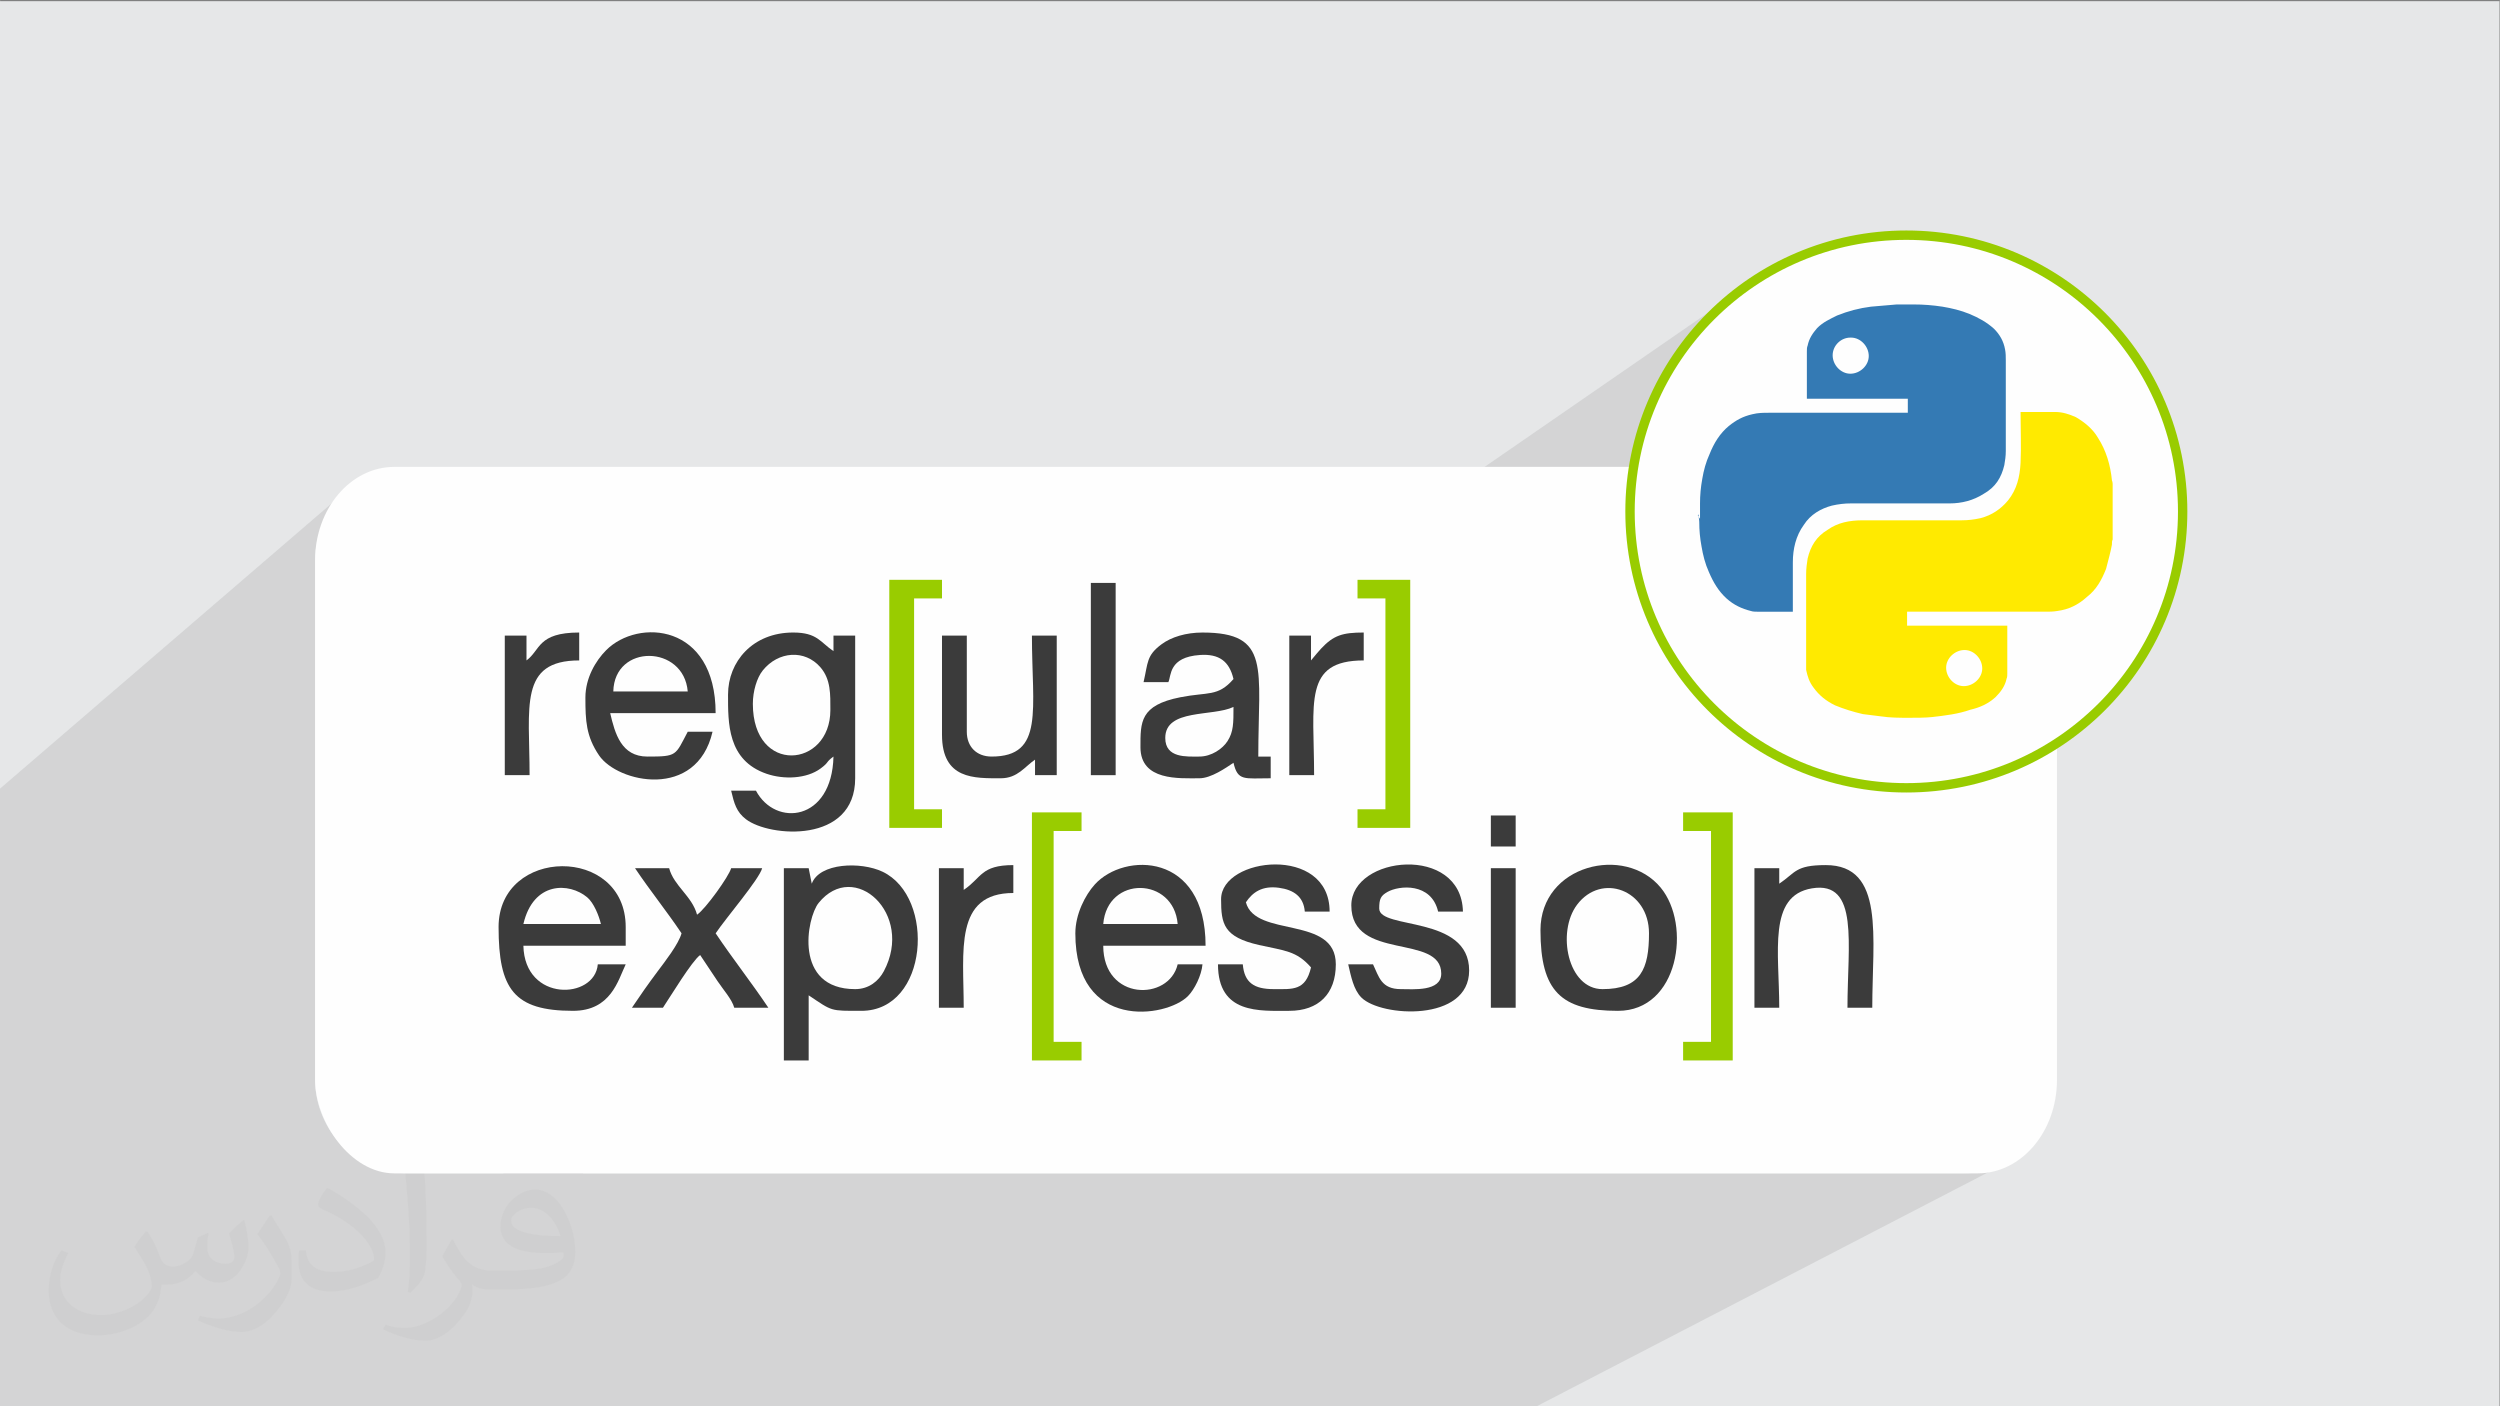 <?xml version="1.0" encoding="UTF-8"?>
<!DOCTYPE svg PUBLIC "-//W3C//DTD SVG 1.1//EN" "http://www.w3.org/Graphics/SVG/1.1/DTD/svg11.dtd">
<!-- Creator: CorelDRAW -->
<svg xmlns="http://www.w3.org/2000/svg" xml:space="preserve" width="3.703in" height="2.083in" version="1.1" style="shape-rendering:geometricPrecision; text-rendering:geometricPrecision; image-rendering:optimizeQuality; fill-rule:evenodd; clip-rule:evenodd"
viewBox="0 0 3703.33 2083.33"
 xmlns:xlink="http://www.w3.org/1999/xlink"
 xmlns:xodm="http://www.corel.com/coreldraw/odm/2003">
 <rect x="0" y="0" width="3703.33" height="2083.33" fill="#808080" stroke="none"/>
 <defs>
  <style type="text/css">
   <![CDATA[
    .str0 {stroke:#99CC00;stroke-width:13.89;stroke-miterlimit:2.613}
    .fil3 {fill:#FEFEFE}
    .fil4 {fill:#3B3B3B}
    .fil5 {fill:#99CC00}
    .fil0 {fill:#E6E7E8}
    .fil7 {fill:#FEFEFE}
    .fil8 {fill:#347AB4;fill-rule:nonzero}
    .fil6 {fill:#FEFEFE;fill-rule:nonzero}
    .fil9 {fill:#FFEA00;fill-rule:nonzero}
    .fil2 {fill:#373435;fill-opacity:0.031}
    .fil1 {fill:#373435;fill-opacity:0.102}
   ]]>
  </style>
 </defs>
 <g id="Layer_x0020_1">
  <polygon class="fil0" points="-2.67,1.74 3702.66,1.74 3702.66,2084.93 -2.67,2084.93 "/>
  <polygon class="fil1" points="2419.98,691.67 863.35,1738.27 2908.65,1738.27 2915.74,1738.09 2922.75,1737.55 2929.66,1736.67 2936.46,1735.44 2943.15,1733.89 2949.71,1732.02 2956.13,1729.83 2962.42,1727.34 2968.55,1724.56 2974.52,1721.49 2273.23,2084.93 -2.67,2084.93 -2.67,1170.5 517.17,723.4 512.15,727.76 507.33,732.35 502.74,737.17 498.37,742.2 494.25,747.43 490.38,752.87 486.77,758.49 483.43,764.28 480.36,770.26 477.57,776.38 475.09,782.67 472.9,789.09 471.03,795.65 469.48,802.33 468.25,809.14 467.37,816.05 466.83,823.06 466.65,830.15 466.65,1599.78 466.83,1606.88 467.37,1613.89 468.25,1620.8 469.48,1627.6 471.03,1634.28 472.9,1640.84 475.09,1647.27 477.57,1653.55 480.36,1659.68 483.43,1665.65 486.77,1671.45 490.38,1677.07 494.25,1682.5 498.37,1687.74 502.74,1692.77 507.33,1697.59 512.15,1702.18 517.17,1706.54 522.41,1710.66 527.84,1714.53 533.46,1718.15 539.26,1721.49 545.23,1724.56 551.36,1727.34 557.65,1729.83 564.07,1732.02 570.63,1733.89 577.31,1735.44 584.12,1736.67 591.03,1737.55 598.04,1738.09 605.13,1738.27 745.51,1738.27 748.6,1732.54 755.89,1720.31 763.7,1708.44 771.99,1696.94 780.77,1685.82 790.01,1675.09 799.69,1664.78 809.81,1654.89 820.35,1645.44 831.29,1636.44 842.61,1627.92 2585.33,425.15 2571.17,435.8 2557.49,447.04 2544.32,458.85 2531.67,471.22 2519.57,484.11 2508.02,497.52 2497.05,511.42 2486.68,525.8 2476.93,540.64 2467.81,555.92 2459.34,571.61 2451.55,587.71 2444.45,604.19 2438.06,621.04 2432.4,638.22 2427.49,655.74 2423.34,673.56 "/>
  <path class="fil2" d="M219.02 1825.24c7,11 12,21 16,32 3,7 5,19 21,19 5,0 11,-1 17,-5 7,-3 12,-9 14,-17l6 -21 15 -7 1 1c-2,8 -2,15 -2,21 0,18 15,24 27,24 7,0 13,-3 13,-10 0,-8 -4,-22 -8,-35 7,-7 14,-14 22,-20l1 1c4,15 6,30 6,40 0,10 -4,20 -8,27 -7,14 -20,25 -36,25 -12,0 -25,-6 -34,-17l-1 0c-9,11 -22,20 -43,20l-7 0c-1,14 -4,24 -9,33 -13,25 -50,42 -85.01,42 -49,0 -73.01,-28 -73.01,-66 0,-23 7,-45 19,-60l10 4c-7,14 -12,27 -12,40 0,35 29,52 61,52 30,0 68.01,-20 75.01,-42 -2,-25 -12,-36 -26,-59 4,-7 10,-15 17,-23l1 0 0 0 2 1 0 0 0 0 0 0 0.02 -0.01 -0.01 0.01 0 0zm563.05 -132.01c10,6 20,14 30,23 -6,8 -12,15 -21,21 -10,-8 -20,-15 -30,-22 7,-8 14,-15 20,-22l1 0 0 0 0 0 0 0zm5 96.01c-17,0 -30,11 -30,19 0,17 33,23 73.01,23 -5,-20 -22,-42 -43,-42l0 0 -0.01 0zm-37 93.01c22,0 41,-1 55,-4 16,-4 30,-12 30,-18 0,-2 0,-3 -1,-5 -9,1 -19,1 -29,1 -29,0 -52,-7 -60,-23 -2,-4 -4,-10 -4,-15 0,-16 7,-32 19,-42 10,-9 21,-14 33,-14 20,0 37,17 48,42 6,14 11,30 11,51 0,14 -4,25 -12,34 -16,15 -45,21 -90.01,21l-20 0 0 0 -5 0c-11,0 -19,-2 -25,-7l-1 0c0,2 1,5 1,7 0,10 -3,23 -10,33 -20,30 -42,43 -60,43 -19,0 -42,-7 -63,-17l4 -7c7,3 16,5 29,5 34,0 78.01,-33 84.01,-64 -1,-3 -3,-6 -7,-10 -10,-12 -16,-22 -22,-32 5,-10 10,-18 14,-25l2 0c14,29 28,46 57,46l4 0 0 0 21 0 0 0 -3 0 0 0 0 0 0 0zm-146.01 31c2,-14 3,-29 3,-43l0 -21c0,-39 -5,-96.01 -9,-133.01 7,-8 17,-17 25,-23l2 1c5,47 7,101.01 7,151.01 0,13 -1,26 -2,35 -1,12 -8,21 -22,35l-3 -1 0 0 -1 -1 0 0 0 0 0 0zm-151.02 -62.01c1,18 10,33 41,33 20,0 36,-5 55,-14 3,-2 5,-3 5,-5 0,-12 -9,-27 -24,-41 -14,-13 -34,-25 -51,-32 -6,-3 -8,-5 -8,-8 0,-5 7,-17 13,-24l2 0c20,11 43,27 60,44 15,16 25,33 25,51 0,13 -4,26 -11,38 -22,11 -46,20 -70.01,20 -29,0 -48,-13 -48,-45 0,-3 0,-9 1,-16l10 0 0 0 0 -1 0 0 0 0 0 0 0 0 0.01 0zm-52 -52l18 29c7,11 13,22 13,41l0 24c0,19 -12,39 -32,60 -15,14 -29,20 -42,20 -19,0 -40,-6 -65,-17l3 -7c8,2 17,4 28,4 35,0 72.01,-26 88.01,-58 2,-4 3,-7 3,-9 0,-4 -2,-8 -4,-11 -9,-17 -19,-33 -30,-47 6,-9 12,-18 18,-27l2 0 0 0 0 -2 0 0 0 0 0 0 0 0 -0.01 0z"/>
  <g id="_2210084465376">
   <g>
    <rect class="fil3" x="466.65" y="691.67" width="2580.48" height="1046.6" rx="117.46" ry="138.49"/>
    <g>
     <path class="fil4" d="M1115.17 1042.7c0,-18.61 5.88,-38.57 14.75,-49.56 23.02,-28.54 62.26,-31.28 85.35,-4.6 15.57,17.99 14.74,40.38 14.74,63.35 0,86.05 -114.84,96.33 -114.84,-9.19zm-36.75 -13.78c0,41.97 -1.14,97.41 57.17,117.41 25.82,8.85 59.41,7.38 79.95,-7.86 13.39,-9.93 6.81,-8.7 19.07,-17.68 -2.14,96.17 -86.12,104.81 -114.84,50.53l-36.75 0c4.4,18.9 7.81,31.52 21.96,42.35 34.84,26.69 161.79,36.66 161.79,-60.73l0 -211.31 -32.15 0 0 22.97c-19.62,-13.13 -23.85,-27.56 -59.72,-27.56 -59.88,0 -96.47,43.12 -96.47,91.88z"/>
     <path class="fil4" d="M1266.76 1465.33c-91.91,0 -71.81,-105.77 -54.16,-127.66 52.64,-65.27 141.91,16.11 96.59,101.19 -7.69,14.44 -22.06,26.47 -42.44,26.47zm-64.31 -156.19l-4.59 -22.97 -36.75 0 0 284.81 36.75 0 0 -96.47c35.8,23.97 31.25,22.97 78.09,22.97 99.54,0 110.37,-168.28 31.48,-206.04 -32.19,-15.41 -93.78,-13.24 -104.98,17.7z"/>
     <path class="fil4" d="M1776.67 1120.8c-18.86,0 -50.53,2.6 -50.53,-27.56 0,-43.79 70.42,-31.23 101.06,-45.94 0,23.96 0.1,36.79 -8.93,50.79 -7.26,11.26 -23.73,22.71 -41.6,22.71zm-82.69 -110.25l36.75 0c4.53,-9.44 0.17,-37.04 46.82,-40.23 28.17,-1.93 43.48,9.18 49.65,35.64 -23.12,26.6 -37.64,18.85 -78.69,26.97 -60.07,11.88 -59.13,36.79 -59.13,74.09 0,50.06 57.43,45.94 87.28,45.94 17.42,0 39.41,-15.52 50.53,-22.97 6.4,27.48 15.94,22.97 55.13,22.97l0 -32.15 -18.38 0c0,-130.95 19.11,-183.75 -82.69,-183.75 -24.36,0 -46.13,6.61 -60.67,17.42 -22.57,16.79 -19.81,26.91 -26.61,56.08z"/>
     <path class="fil4" d="M1744.51 1368.86l-110.25 0c6.02,-72.37 104.43,-69.99 110.25,0zm-151.59 13.78c0,145.35 134.75,125.1 166.68,93.18 9.7,-9.7 20.28,-30.66 21.67,-47.24l-36.75 0c-12.75,54.73 -110.25,54.57 -110.25,-27.56l151.59 0c0,-138.78 -120.66,-138.84 -164.17,-90.68 -14.18,15.69 -28.76,43.99 -28.76,72.3z"/>
     <path class="fil4" d="M1018.7 1024.33l-110.25 0c1.59,-71.17 104.49,-69.2 110.25,0zm-151.59 9.19c0,34.24 1.03,57.19 20.18,85.48 27.62,40.79 144.6,66.19 168.16,-34.94l-36.75 0c-18.67,35.29 -15.29,36.75 -59.72,36.75 -38.72,0 -48.07,-34.06 -55.13,-64.31l156.19 0c0,-133 -115.04,-140.71 -162.17,-93.27 -15.57,15.67 -30.76,41.15 -30.76,70.3z"/>
     <path class="fil4" d="M890.08 1368.86l-114.84 0c14.78,-63.44 68.02,-61.81 94.6,-39.48 9.51,7.99 17.26,26.69 20.24,39.48zm-151.59 4.59c0,91.89 22.69,124.03 110.25,124.03 56.26,0 66.77,-45.31 78.09,-68.91l-41.35 0c-4.35,52.37 -108.38,56.47 -110.25,-27.56l151.59 0 0 -27.56c0,-121.46 -188.34,-119.11 -188.34,0z"/>
     <path class="fil4" d="M2442.76 1382.64c0,52.48 -12.04,82.69 -68.91,82.69 -51.42,0 -68.2,-84.39 -37.71,-124.99 36.06,-48 106.61,-22.14 106.61,42.31zm-160.78 -4.59c0,90.63 30.54,119.44 114.84,119.44 90.01,0 109.2,-126.93 63.19,-182.63 -52.78,-63.89 -178.04,-33.95 -178.04,63.19z"/>
     <path class="fil4" d="M1808.83 1332.11c0,36.74 3.75,55.98 56.19,67.84 37.86,8.56 55.48,8.43 77.03,33.22 -8.12,34.85 -27.09,32.15 -55.12,32.15 -29.1,0 -43.67,-9.44 -45.94,-36.75l-36.75 0c0,74.17 61.76,68.91 105.65,68.91 43.32,0 68.91,-25.17 68.91,-68.91 0,-73.04 -118.99,-38.57 -133.22,-91.87 9.96,-14.87 24.02,-24.89 48.88,-21.52 22.24,3.02 36.57,13.28 38.4,35.3l36.75 0c0,-99.33 -160.78,-80.86 -160.78,-18.37z"/>
     <path class="fil4" d="M2001.76 1341.3c0,83.35 133.22,41.08 133.22,101.06 0,26.99 -41.67,22.97 -59.72,22.97 -29.33,0 -32.52,-18.37 -41.34,-36.75l-36.75 0c4.15,17.81 7.88,37.62 19.61,49.29 29.05,28.89 159.54,36.56 159.54,-40.1 0,-82.52 -133.22,-60.15 -133.22,-91.87 0,-14.33 2.23,-18.85 12.24,-24.57 17,-9.7 64.89,-14.39 75.04,29.17l36.75 0c-2.23,-99.9 -165.37,-83.14 -165.37,-9.19z"/>
     <path class="fil4" d="M2635.7 1309.14l0 -22.97 -36.75 0 0 206.72 36.75 0c0,-83.1 -17.15,-165.92 48.43,-176.86 70.49,-11.76 52.63,83.49 52.63,176.86l36.75 0c0,-103.74 19.26,-211.31 -68.91,-211.31 -45.46,0 -44.46,11.19 -68.91,27.56z"/>
     <path class="fil4" d="M1395.39 1088.64c0,66.43 48.3,64.31 87.28,64.31 24.8,0 35.59,-17.56 50.53,-27.56l0 22.97 32.16 0 0 -206.72 -36.75 0c0,109.78 18.69,179.16 -59.72,179.16 -22.22,0 -36.75,-14.53 -36.75,-36.75l0 -142.41 -36.75 0 0 147z"/>
     <path class="fil4" d="M1009.52 1382.64c-4.25,15.93 -25.05,42.52 -35.46,56.42 -13.67,18.24 -26.01,35.86 -38.04,53.83l45.94 0c10.93,-16.31 42.77,-69.04 55.13,-78.09 8.76,13.07 16.16,24.22 25.71,38.6 8.27,12.45 21.52,27.13 24.82,39.49l50.53 0c-25.39,-37.92 -52.86,-72.57 -78.09,-110.25 15.09,-22.54 64.52,-80.06 68.91,-96.47l-45.94 0c-3.2,12 -38.07,60.56 -50.53,68.91 -7.35,-27.52 -34.28,-42.47 -41.34,-68.91l-50.53 0c22.56,33.69 46.72,63.34 68.91,96.47z"/>
     <polygon class="fil5" points="2010.95,886.52 2052.29,886.52 2052.29,1198.89 2010.95,1198.89 2010.95,1226.45 2089.04,1226.45 2089.04,858.96 2010.95,858.96 "/>
     <polygon class="fil5" points="1317.3,1226.45 1395.39,1226.45 1395.39,1198.89 1354.05,1198.89 1354.05,886.52 1395.39,886.52 1395.39,858.96 1317.3,858.96 "/>
     <polygon class="fil5" points="2493.29,1231.05 2534.63,1231.05 2534.63,1543.42 2493.29,1543.42 2493.29,1570.98 2566.79,1570.98 2566.79,1203.48 2493.29,1203.48 "/>
     <polygon class="fil5" points="1528.61,1570.98 1602.11,1570.98 1602.11,1543.42 1560.76,1543.42 1560.76,1231.05 1602.11,1231.05 1602.11,1203.48 1528.61,1203.48 "/>
     <path class="fil4" d="M1427.55 1318.33l0 -32.15 -36.75 0 0 206.72 36.75 0c0,-83.81 -14.61,-169.97 73.5,-169.97l0 -41.34c-48.45,0 -46.76,18.85 -73.5,36.75z"/>
     <path class="fil4" d="M779.83 978.39l0 -36.75 -32.16 0 0 206.72 36.75 0c0,-101.43 -16.25,-169.96 73.5,-169.96l0 -41.35c-61.81,0 -57.2,26.04 -78.09,41.35z"/>
     <path class="fil4" d="M1942.04 978.39l0 -36.75 -32.16 0 0 206.72 36.75 0c0,-107.46 -16.74,-169.96 73.5,-169.96l0 -41.35c-31.21,0 -44.63,4 -63.3,23.99 -3.14,3.37 -3.5,3.9 -6.44,7.33l-8.35 10.02z"/>
     <polygon class="fil4" points="1615.89,1148.36 1652.64,1148.36 1652.64,863.55 1615.89,863.55 "/>
     <polygon class="fil4" points="2208.48,1492.89 2245.23,1492.89 2245.23,1286.17 2208.48,1286.17 "/>
     <polygon class="fil4" points="2208.48,1254.02 2245.23,1254.02 2245.23,1208.08 2208.48,1208.08 "/>
    </g>
   </g>
   <g>
    <path class="fil6" d="M2640.6 800.32l-138.63 0c-15.28,0 -28.38,-12.01 -28.38,-28.39l0 0c0,-15.28 12.01,-28.38 28.38,-28.38l138.63 0c15.28,0 28.39,12.01 28.39,28.38l0 0c0,15.28 -12.01,28.39 -28.39,28.39z"/>
    <circle class="fil7 str0" cx="2823.99" cy="757.75" r="409.35"/>
    <path class="fil8" d="M2518.34 768.67c0,-6.55 0,-13.1 0,-20.74 0,-1.09 0,-1.09 0,-2.18 0,-12.01 1.09,-24.02 3.28,-36.02 2.18,-13.1 5.46,-25.11 10.91,-37.12 6.55,-16.37 15.28,-30.57 28.39,-41.48 10.91,-8.73 20.74,-14.19 34.93,-17.46 8.73,-2.18 16.37,-2.18 24.02,-2.18 67.68,0 136.45,0 205.22,0 1.09,0 1.09,0 1.09,0 0,-7.64 0,-13.1 0,-20.74 -50.21,0 -99.33,0 -149.55,0 0,-1.09 0,-1.09 0,-2.19 0,-21.83 0,-43.66 0,-66.58 0,-1.09 0,-1.09 0,-1.09 0,-3.27 0,-6.55 1.09,-8.73 2.18,-10.91 7.64,-18.56 14.19,-26.2 8.73,-8.73 18.56,-13.1 29.47,-18.56 16.37,-6.55 32.75,-10.91 50.22,-13.09 13.1,-1.09 26.2,-2.19 38.2,-3.28 1.09,0 1.09,0 1.09,0 8.73,0 15.28,0 22.92,0 1.09,0 1.09,0 1.09,0 14.19,0 28.38,1.09 42.57,3.28 13.1,2.18 27.3,5.46 40.39,10.91 13.1,5.46 25.11,12.01 36.02,21.83 8.73,8.73 14.19,18.56 16.37,30.57 1.09,5.46 1.09,10.91 1.09,16.37 0,44.76 0,89.51 0,134.27 0,7.64 -1.09,14.19 -2.18,20.74 -4.37,18.56 -13.1,32.75 -30.57,42.57 -15.28,9.83 -32.75,14.19 -50.21,14.19 -48.03,0 -97.15,0 -146.28,0 -9.82,0 -18.56,1.09 -28.38,3.27 -16.37,4.37 -31.66,13.1 -41.48,28.39 -12,16.37 -16.37,36.02 -16.37,55.67 0,24.01 0,48.03 0,72.04 0,1.09 0,1.09 0,1.09 -1.09,0 -1.09,0 -1.09,0 -16.37,0 -34.93,0 -51.31,0 -3.28,0 -6.55,0 -9.82,-1.09 -13.1,-3.28 -25.11,-8.73 -36.02,-18.56 -12.01,-10.91 -19.65,-24.01 -26.2,-39.3 -5.46,-12 -8.73,-25.11 -10.92,-38.2 -2.18,-12.01 -3.27,-22.92 -3.27,-36.02 0,-3.28 -1.09,-6.55 -1.09,-10.92l0 0 -1.09 1.09 1.09 2.19 0 0 2.19 3.28zm222.69 -268.53l0 0c-14.19,0 -26.2,12 -26.2,26.2 0,14.19 12.01,27.29 26.2,27.29 14.19,0 27.29,-12.01 27.29,-26.2 0,-14.19 -12.01,-27.29 -26.2,-27.29l0 0 -1.09 0z"/>
    <path class="fil9" d="M3129.64 716.27c0,28.38 0,55.67 0,82.96 -1.09,2.18 -1.09,4.37 -1.09,7.64 -2.19,12.01 -5.46,22.92 -8.73,36.02 -6.55,16.37 -14.19,30.57 -28.39,41.48 -13.1,12 -27.29,18.56 -43.67,20.74 -6.55,1.09 -12,1.09 -16.37,1.09 -67.68,0 -136.45,0 -205.22,0 -1.09,0 -1.09,0 -1.09,0 0,7.64 0,13.1 0,20.74 49.12,0 99.33,0 148.46,0 0,1.09 0,1.09 0,1.09 0,22.92 0,46.94 0,69.86 0,2.18 0,5.46 -1.09,7.64 -2.19,10.91 -8.73,19.65 -16.37,27.29 -10.91,9.82 -22.92,15.28 -37.11,18.56 -18.56,6.55 -38.21,8.73 -56.76,10.91 -10.91,1.09 -22.92,1.09 -33.84,1.09 -14.19,0 -28.38,0 -42.57,-2.18 -8.73,-1.09 -16.37,-2.18 -26.2,-3.28 -14.19,-3.27 -28.38,-7.64 -41.48,-13.1 -13.1,-6.55 -22.92,-14.19 -31.66,-26.2 -6.55,-8.73 -8.73,-16.37 -10.92,-26.2 0,-3.28 0,-7.64 0,-10.92 0,-43.67 0,-87.33 0,-130.99 0,-8.73 1.09,-15.28 2.19,-22.92 4.37,-18.56 13.1,-32.75 29.47,-42.57 15.28,-10.91 32.75,-14.19 52.4,-14.19 48.03,0 97.15,0 146.28,0 9.82,0 18.56,-1.09 28.38,-3.28 16.37,-4.37 29.48,-13.1 40.39,-26.2 13.1,-16.37 17.46,-34.93 18.56,-55.67 1.09,-24.01 0,-49.12 0,-73.14 0,-1.09 0,-1.09 0,-2.19 1.09,0 1.09,0 2.19,0 16.37,0 32.75,0 49.12,0 10.91,0 20.74,3.28 30.57,7.64 13.1,7.64 25.11,17.46 32.75,30.57 12.01,18.56 18.56,40.39 20.74,63.31 1.09,2.18 1.09,5.46 1.09,7.64l0 0 0 0 -1.09 -1.09 0 0 1.09 -2.17zm-220.51 300.19l0 0c14.19,0 27.3,-12 27.3,-26.2 0,-14.19 -12.01,-27.29 -26.2,-27.29 -14.19,0 -27.29,12.01 -27.29,26.2 0,14.19 12,27.29 26.2,27.29z"/>
   </g>
  </g>
 </g>
</svg>
